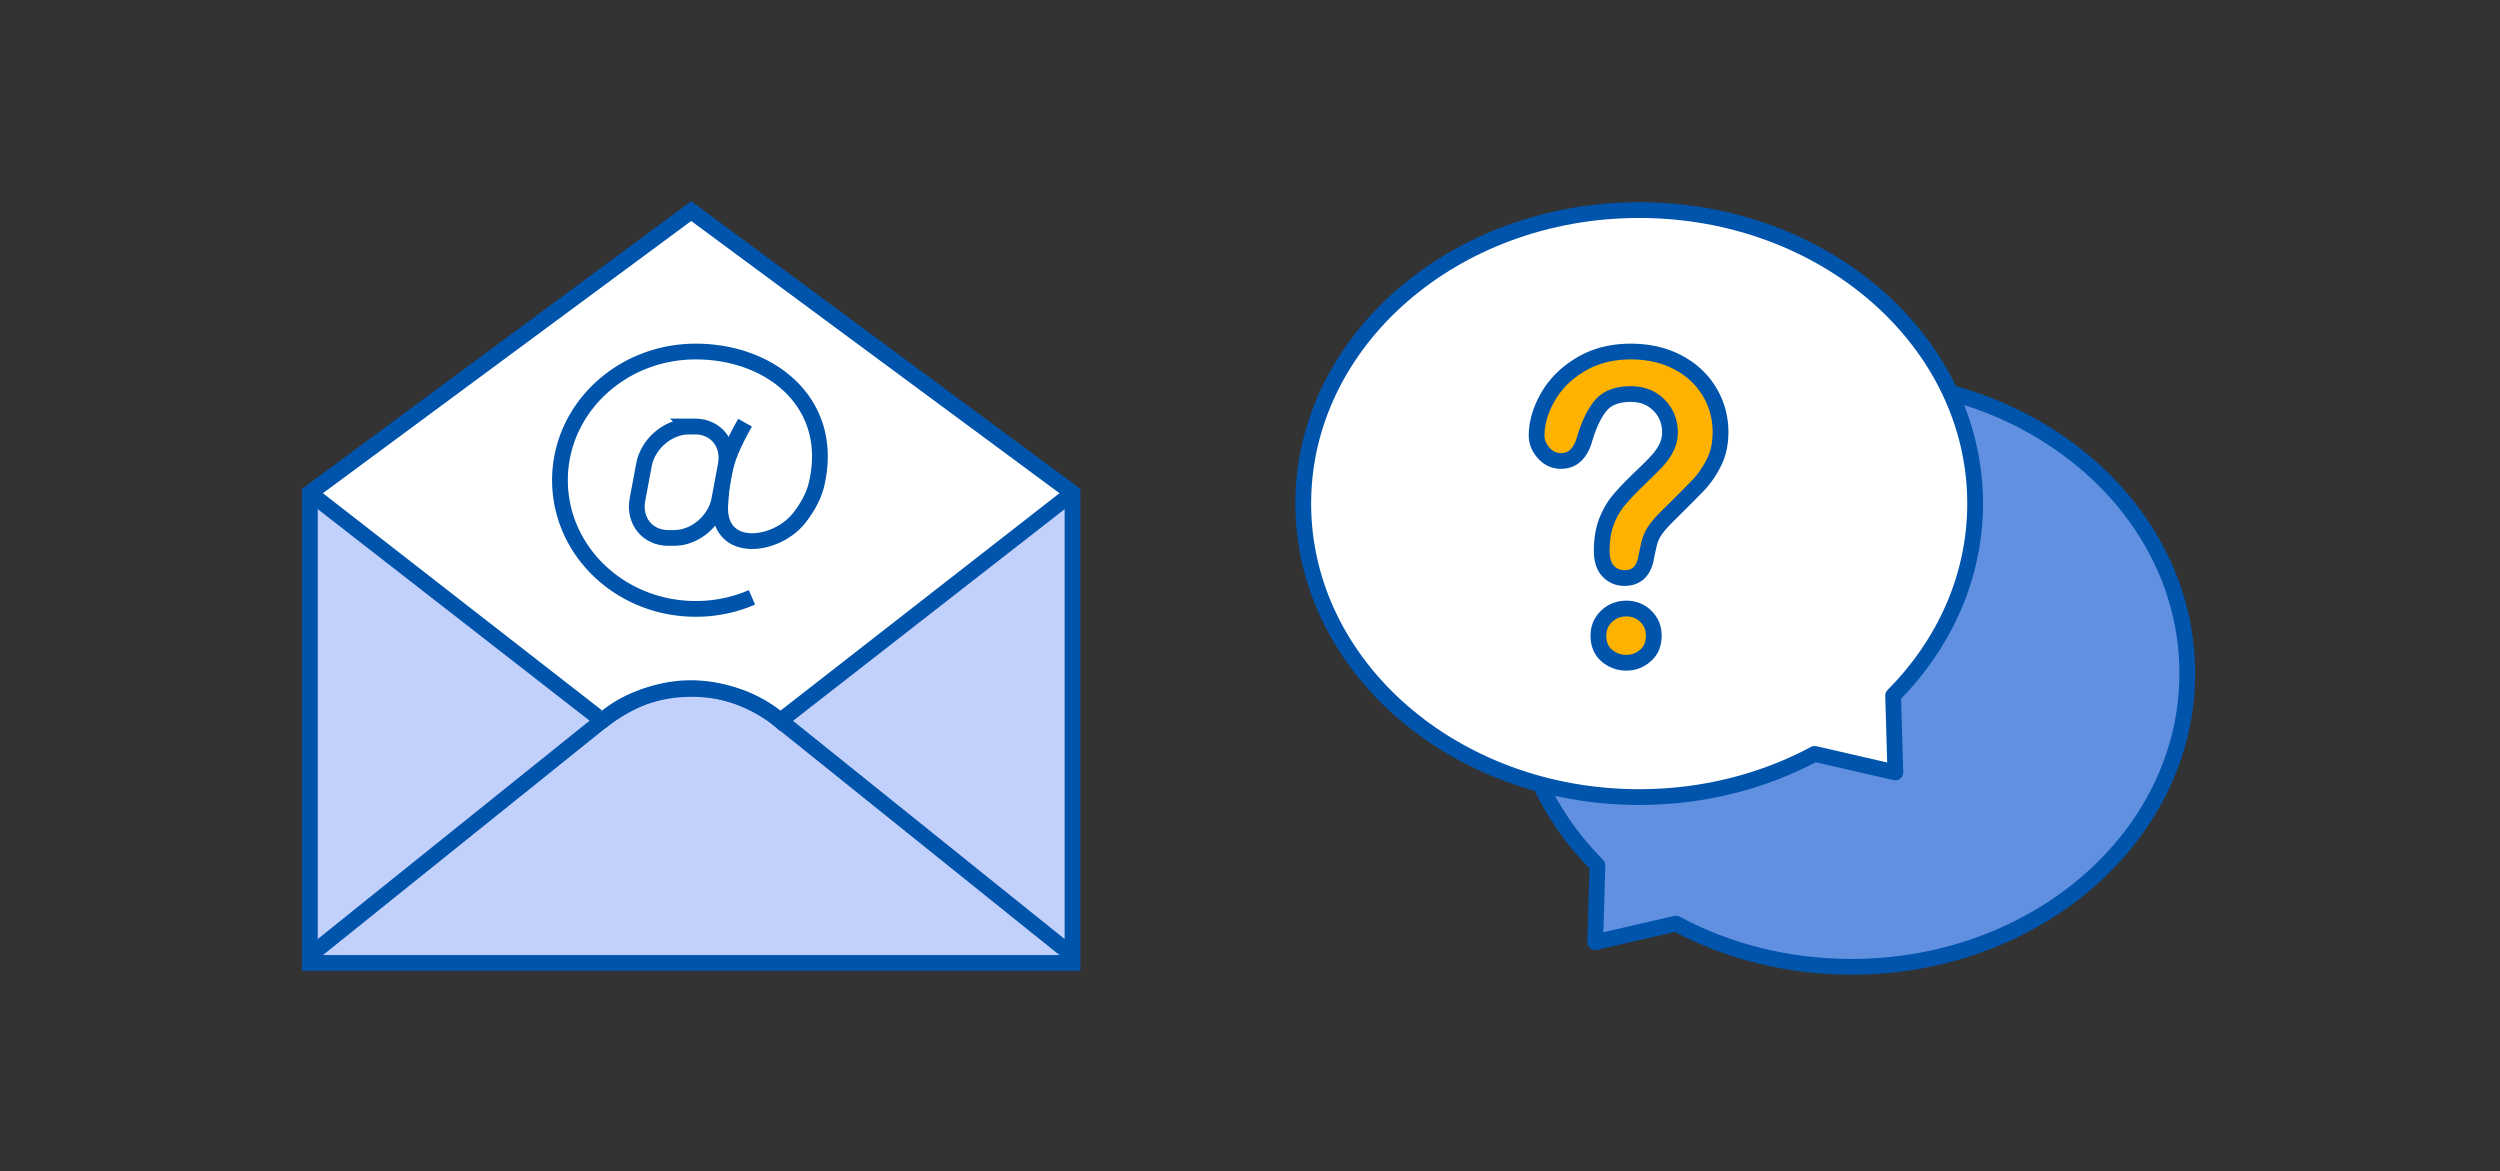 <svg fill="none" height="223" width="476" xmlns="http://www.w3.org/2000/svg"><rect width="100%" height="100%" fill="#333333" stroke="none"/><g clip-rule="evenodd"><path d="m304.154 164.766c-9.721-9.803-15.616-22.579-15.616-36.566 0-30.863 28.637-55.882 63.961-55.882 35.325 0 63.962 25.02 63.962 55.882 0 30.863-28.637 55.883-63.962 55.883-12.243 0-23.68-3.01-33.404-8.223l-15.367 3.528z" fill="#6190e1" fill-rule="evenodd"/><path d="m304.154 164.766c-9.721-9.803-15.616-22.579-15.616-36.566 0-30.863 28.637-55.882 63.961-55.882 35.325 0 63.962 25.02 63.962 55.882 0 30.863-28.637 55.883-63.962 55.883-12.243 0-23.68-3.01-33.404-8.223l-15.367 3.528z" stroke="#0054ac" stroke-linecap="round" stroke-linejoin="round" stroke-width="3"/><path d="m360.448 132.448c9.72-9.801 15.616-22.578 15.616-36.566 0-30.862-28.637-55.882-63.962-55.882-35.326 0-63.962 25.02-63.962 55.882 0 30.863 28.636 55.883 63.962 55.883 12.245 0 23.68-3.01 33.404-8.223l15.367 3.528z" fill="#fff" fill-rule="evenodd"/><path d="m360.448 132.448c9.72-9.801 15.616-22.578 15.616-36.566 0-30.862-28.637-55.882-63.962-55.882-35.326 0-63.962 25.02-63.962 55.882 0 30.863 28.636 55.883 63.962 55.883 12.245 0 23.68-3.01 33.404-8.223l15.367 3.528z" stroke="#0054ac" stroke-linecap="round" stroke-linejoin="round" stroke-width="3"/><path d="m309.666 126.18c-1.427 0-2.666-.462-3.728-1.359-1.069-.911-1.597-2.182-1.597-3.81 0-1.449.515-2.668 1.544-3.657 1.024-.987 2.288-1.488 3.781-1.488 1.466 0 2.705.501 3.708 1.488 1.003.989 1.505 2.208 1.505 3.657 0 1.604-.521 2.873-1.577 3.784-1.049.923-2.261 1.385-3.636 1.385zm-17.089-43.215c0-2.423.711-4.887 2.139-7.375 1.421-2.5 3.499-4.566 6.23-6.196 2.731-1.642 5.917-2.463 9.561-2.463 3.382 0 6.366.694 8.961 2.053 2.593 1.372 4.594 3.233 6.002 5.58 1.413 2.36 2.118 4.913 2.118 7.683 0 2.168-.397 4.08-1.206 5.708-.809 1.642-1.765 3.053-2.867 4.246-1.115 1.18-3.103 3.182-5.971 6.004-.794.794-1.433 1.488-1.909 2.09-.483.604-.834 1.155-1.068 1.642-.236.501-.418 1-.542 1.501-.13.501-.325 1.372-.579 2.629-.443 2.656-1.831 3.989-4.164 3.989-1.22 0-2.236-.435-3.064-1.308-.835-.859-1.245-2.154-1.245-3.873 0-2.142.3-4.002.912-5.58.606-1.578 1.408-2.95 2.412-4.143s2.358-2.605 4.06-4.233c1.499-1.438 2.575-2.515 3.239-3.246a11.043 11.043 0 0 0 1.682-2.436 6.357 6.357 0 0 0 .684-2.913c0-2.051-.697-3.784-2.086-5.183-1.389-1.41-3.18-2.115-5.369-2.115-2.568 0-4.459.719-5.677 2.129-1.212 1.424-2.235 3.514-3.075 6.272-.796 2.9-2.301 4.336-4.518 4.336-1.309 0-2.411-.5-3.309-1.513-.901-1.013-1.351-2.105-1.351-3.285z" fill="#ffb300" fill-rule="evenodd"/></g><path d="m305.938 124.821-.972 1.142.004.004zm-.053-7.467 1.039 1.082.003-.002zm7.489 0 1.053-1.068-.001-.001zm-.072 7.441-.979-1.136-.006.005-.006.005zm-18.586-49.205 1.301.746.003-.005zm6.23-6.196.768 1.288.004-.002zm18.522-.41.702-1.326-.006-.003-.696 1.33zm6.002 5.58 1.287-.771-.001-.001-1.286.771zm.912 13.391-1.344-.667-.002.004zm-2.867 4.246 1.09 1.03.006-.006.006-.006zm-5.971 6.004-1.052-1.07-.009.01zm-1.909 2.09 1.171.937.005-.006zm-1.068 1.642-1.352-.65-.006.012zm-.542 1.501 1.452.379.002-.01.003-.01zm-.579 2.629-1.47-.298-.005.026-.005.025zm-7.228 2.681 1.088-1.033-.006-.006-.007-.006zm-.333-9.453 1.399.542.001-.004zm2.412-4.143 1.148.966zm4.06-4.233 1.037 1.084.002-.002zm3.239-3.246 1.11 1.01.001-.002zm1.682-2.436 1.337.68.001-.002zm-1.402-8.096-1.069 1.053.005.004 1.064-1.056zm-11.046.014-1.135-.981-.007.008zm-3.075 6.272-1.435-.437-.006.02-.006.02zm-7.827 2.823 1.122-.995-.001-.001zm15.738 38.43c-1.071 0-1.967-.335-2.759-1.005l-1.937 2.292c1.332 1.125 2.913 1.713 4.696 1.713zm-2.755-1.001c-.676-.576-1.07-1.396-1.07-2.668h-3c0 1.984.662 3.706 2.125 4.952zm-1.07-2.668c0-1.048.353-1.874 1.083-2.575l-2.078-2.164c-1.329 1.276-2.005 2.888-2.005 4.739zm1.086-2.577c.732-.706 1.617-1.068 2.739-1.068v-3c-1.864 0-3.506.64-4.822 1.908zm2.739-1.068c1.087 0 1.943.356 2.656 1.057l2.104-2.138c-1.293-1.273-2.914-1.919-4.76-1.919zm2.655 1.056c.708.698 1.058 1.528 1.058 2.589h3c0-1.838-.654-3.446-1.952-4.725zm1.058 2.589c0 1.25-.389 2.072-1.056 2.648l1.958 2.272c1.445-1.246 2.098-2.963 2.098-4.92zm-1.068 2.658c-.78.687-1.641 1.011-2.645 1.011v3c1.747 0 3.309-.599 4.627-1.759zm-18.234-40.704c0-2.119.619-4.328 1.94-6.629l-2.602-1.493c-1.536 2.676-2.338 5.395-2.338 8.122zm1.943-6.634c1.279-2.251 3.162-4.138 5.694-5.65l-1.537-2.575c-2.929 1.748-5.203 3.993-6.765 6.743zm5.698-5.651c2.467-1.483 5.378-2.249 8.789-2.249v-3c-3.876 0-7.337.876-10.334 2.677zm8.789-2.249c3.172 0 5.912.65 8.265 1.882l1.392-2.658c-2.836-1.486-6.065-2.224-9.657-2.224zm8.259 1.879c2.37 1.254 4.16 2.93 5.417 5.025l2.573-1.543c-1.559-2.598-3.769-4.643-6.586-6.134zm5.417 5.024c1.273 2.127 1.905 4.413 1.905 6.913h3c0-3.04-.778-5.86-2.331-8.454l-2.574 1.54zm1.905 6.913c0 1.986-.364 3.66-1.05 5.041l2.687 1.335c.932-1.877 1.363-4.027 1.363-6.376zm-1.052 5.045c-.752 1.527-1.629 2.816-2.623 3.892l2.204 2.035c1.209-1.31 2.244-2.844 3.11-4.6zm-2.611 3.879c-1.095 1.158-3.065 3.144-5.933 5.964l2.104 2.139c2.869-2.823 4.874-4.841 6.009-6.042zm-5.942 5.973c-.813.814-1.497 1.553-2.024 2.22l2.352 1.862c.425-.538 1.019-1.185 1.794-1.961l-2.122-2.12zm-2.02 2.215c-.536.67-.954 1.317-1.248 1.928l2.704 1.3c.174-.362.458-.818.887-1.355zm-1.254 1.94a9.588 9.588 0 0 0 -.64 1.78l2.913.718a6.6 6.6 0 0 1 .442-1.222zm-.635 1.76c-.142.544-.343 1.45-.598 2.71l2.94.596c.254-1.253.441-2.09.561-2.548zm-.608 2.761c-.189 1.134-.548 1.787-.931 2.155-.358.343-.887.581-1.753.581v3c1.466 0 2.798-.428 3.829-1.415 1.004-.964 1.561-2.305 1.814-3.828zm-2.684 2.736c-.812 0-1.434-.269-1.976-.841l-2.177 2.065c1.115 1.175 2.526 1.776 4.153 1.776zm-1.989-.853c-.459-.473-.82-1.321-.82-2.828h-3c0 1.931.46 3.674 1.669 4.918zm-.82-2.828c0-2.007.282-3.675.811-5.038l-2.797-1.085c-.696 1.793-1.014 3.846-1.014 6.123zm.812-5.042c.551-1.433 1.27-2.659 2.16-3.715l-2.295-1.933c-1.119 1.33-2.003 2.85-2.665 4.572zm2.16-3.716c.956-1.136 2.269-2.506 3.949-4.115l-2.074-2.167c-1.723 1.649-3.119 3.101-4.17 4.351zm3.951-4.116c1.502-1.44 2.609-2.547 3.31-3.319l-2.219-2.018c-.629.69-1.673 1.738-3.168 3.172zm3.311-3.32a12.573 12.573 0 0 0 1.908-2.765l-2.674-1.359a9.611 9.611 0 0 1 -1.455 2.108zm1.909-2.766a7.864 7.864 0 0 0 .846-3.59h-3c0 .811-.177 1.552-.522 2.233zm.846-3.59c0-2.43-.841-4.548-2.522-6.24l-2.128 2.113c1.097 1.105 1.65 2.453 1.65 4.126h3zm-2.517-6.236c-1.702-1.728-3.895-2.563-6.438-2.563v3c1.834 0 3.225.577 4.3 1.668zm-6.438-2.563c-2.84 0-5.217.802-6.812 2.648l2.271 1.961c.84-.973 2.244-1.609 4.541-1.609zm-6.819 2.657c-1.398 1.642-2.498 3.95-3.368 6.807l2.87.874c.809-2.657 1.756-4.531 2.783-5.737zm-3.38 6.847c-.356 1.297-.828 2.1-1.317 2.57-.454.434-1.004.663-1.754.663v3c1.467 0 2.778-.49 3.83-1.498 1.016-.974 1.694-2.338 2.134-3.94zm-3.071 3.233c-.868 0-1.565-.307-2.187-1.008l-2.245 1.99c1.176 1.326 2.682 2.018 4.432 2.018zm-2.188-1.01c-.696-.783-.972-1.531-.972-2.288h-3c0 1.603.625 3.038 1.729 4.281l2.243-1.992z" fill="#0054ac"/><path clip-rule="evenodd" d="m59.62 182.736h144.082v-89.224l-72.042-53.512-72.04 53.512z" fill="#c2d1fc" fill-rule="evenodd"/><path clip-rule="evenodd" d="m59 183.35h145.206v-89.475l-72.603-53.662-72.603 53.662z" stroke="#0054ac" stroke-width="3"/><path clip-rule="evenodd" d="m114.357 137.454c18.347-14.327 34.219-.223 34.219-.223l55.224-43.04a.39.39 0 0 0 -.007-.622l-72.189-53.356-71.479 52.83a1.061 1.061 0 0 0 -.022 1.69l53.568 41.682" fill="#fff" fill-rule="evenodd"/><path d="m114.357 137.454c18.347-14.327 34.219-.223 34.219-.223l55.224-43.04a.39.39 0 0 0 -.007-.622l-72.189-53.356-71.479 52.83a1.061 1.061 0 0 0 -.022 1.69l53.568 41.682" stroke="#0054ac" stroke-width="3"/><path d="m204.206 181.919-56.46-45.353c-9.439-7.582-23.891-6.742-32.089-.157l-56.657 45.51" stroke="#0054ac" stroke-width="3"/><path clip-rule="evenodd" d="m143.172 113.738a26.948 26.948 0 0 1 -10.706 2.194c-14.275 0-25.848-10.969-25.848-24.5 0-13.53 11.573-24.499 25.848-24.499 14.378 0 26.558 9.859 23.028 25.175-.542 2.35-1.792 4.546-3.268 6.442-4.517 5.803-15.71 6.948-15.086-2.53.415-6.318 1.168-9.234 4.718-15.542" fill="#fff" fill-rule="evenodd"/><path d="m143.172 113.738a26.948 26.948 0 0 1 -10.706 2.194c-14.275 0-25.848-10.969-25.848-24.5 0-13.53 11.573-24.499 25.848-24.499 14.378 0 26.558 9.859 23.028 25.175-.542 2.35-1.792 4.546-3.268 6.442-4.517 5.803-15.71 6.948-15.086-2.53.415-6.318 1.168-9.234 4.718-15.542" stroke="#0054ac" stroke-width="3"/><path clip-rule="evenodd" d="m131.196 81.202h1.125c3.976 0 6.618 3.28 5.87 7.29l-1.237 6.643c-.747 4.01-4.61 7.29-8.586 7.29h-1.126c-3.975 0-6.616-3.28-5.87-7.29l1.239-6.642c.745-4.01 4.609-7.291 8.585-7.291z" fill="#fff" fill-rule="evenodd"/><path clip-rule="evenodd" d="m131.196 81.202h1.125c3.976 0 6.618 3.28 5.87 7.29l-1.237 6.643c-.747 4.01-4.61 7.29-8.586 7.29h-1.126c-3.975 0-6.616-3.28-5.87-7.29l1.239-6.642c.745-4.01 4.609-7.291 8.585-7.291z" stroke="#0054ac" stroke-width="3"/></svg>